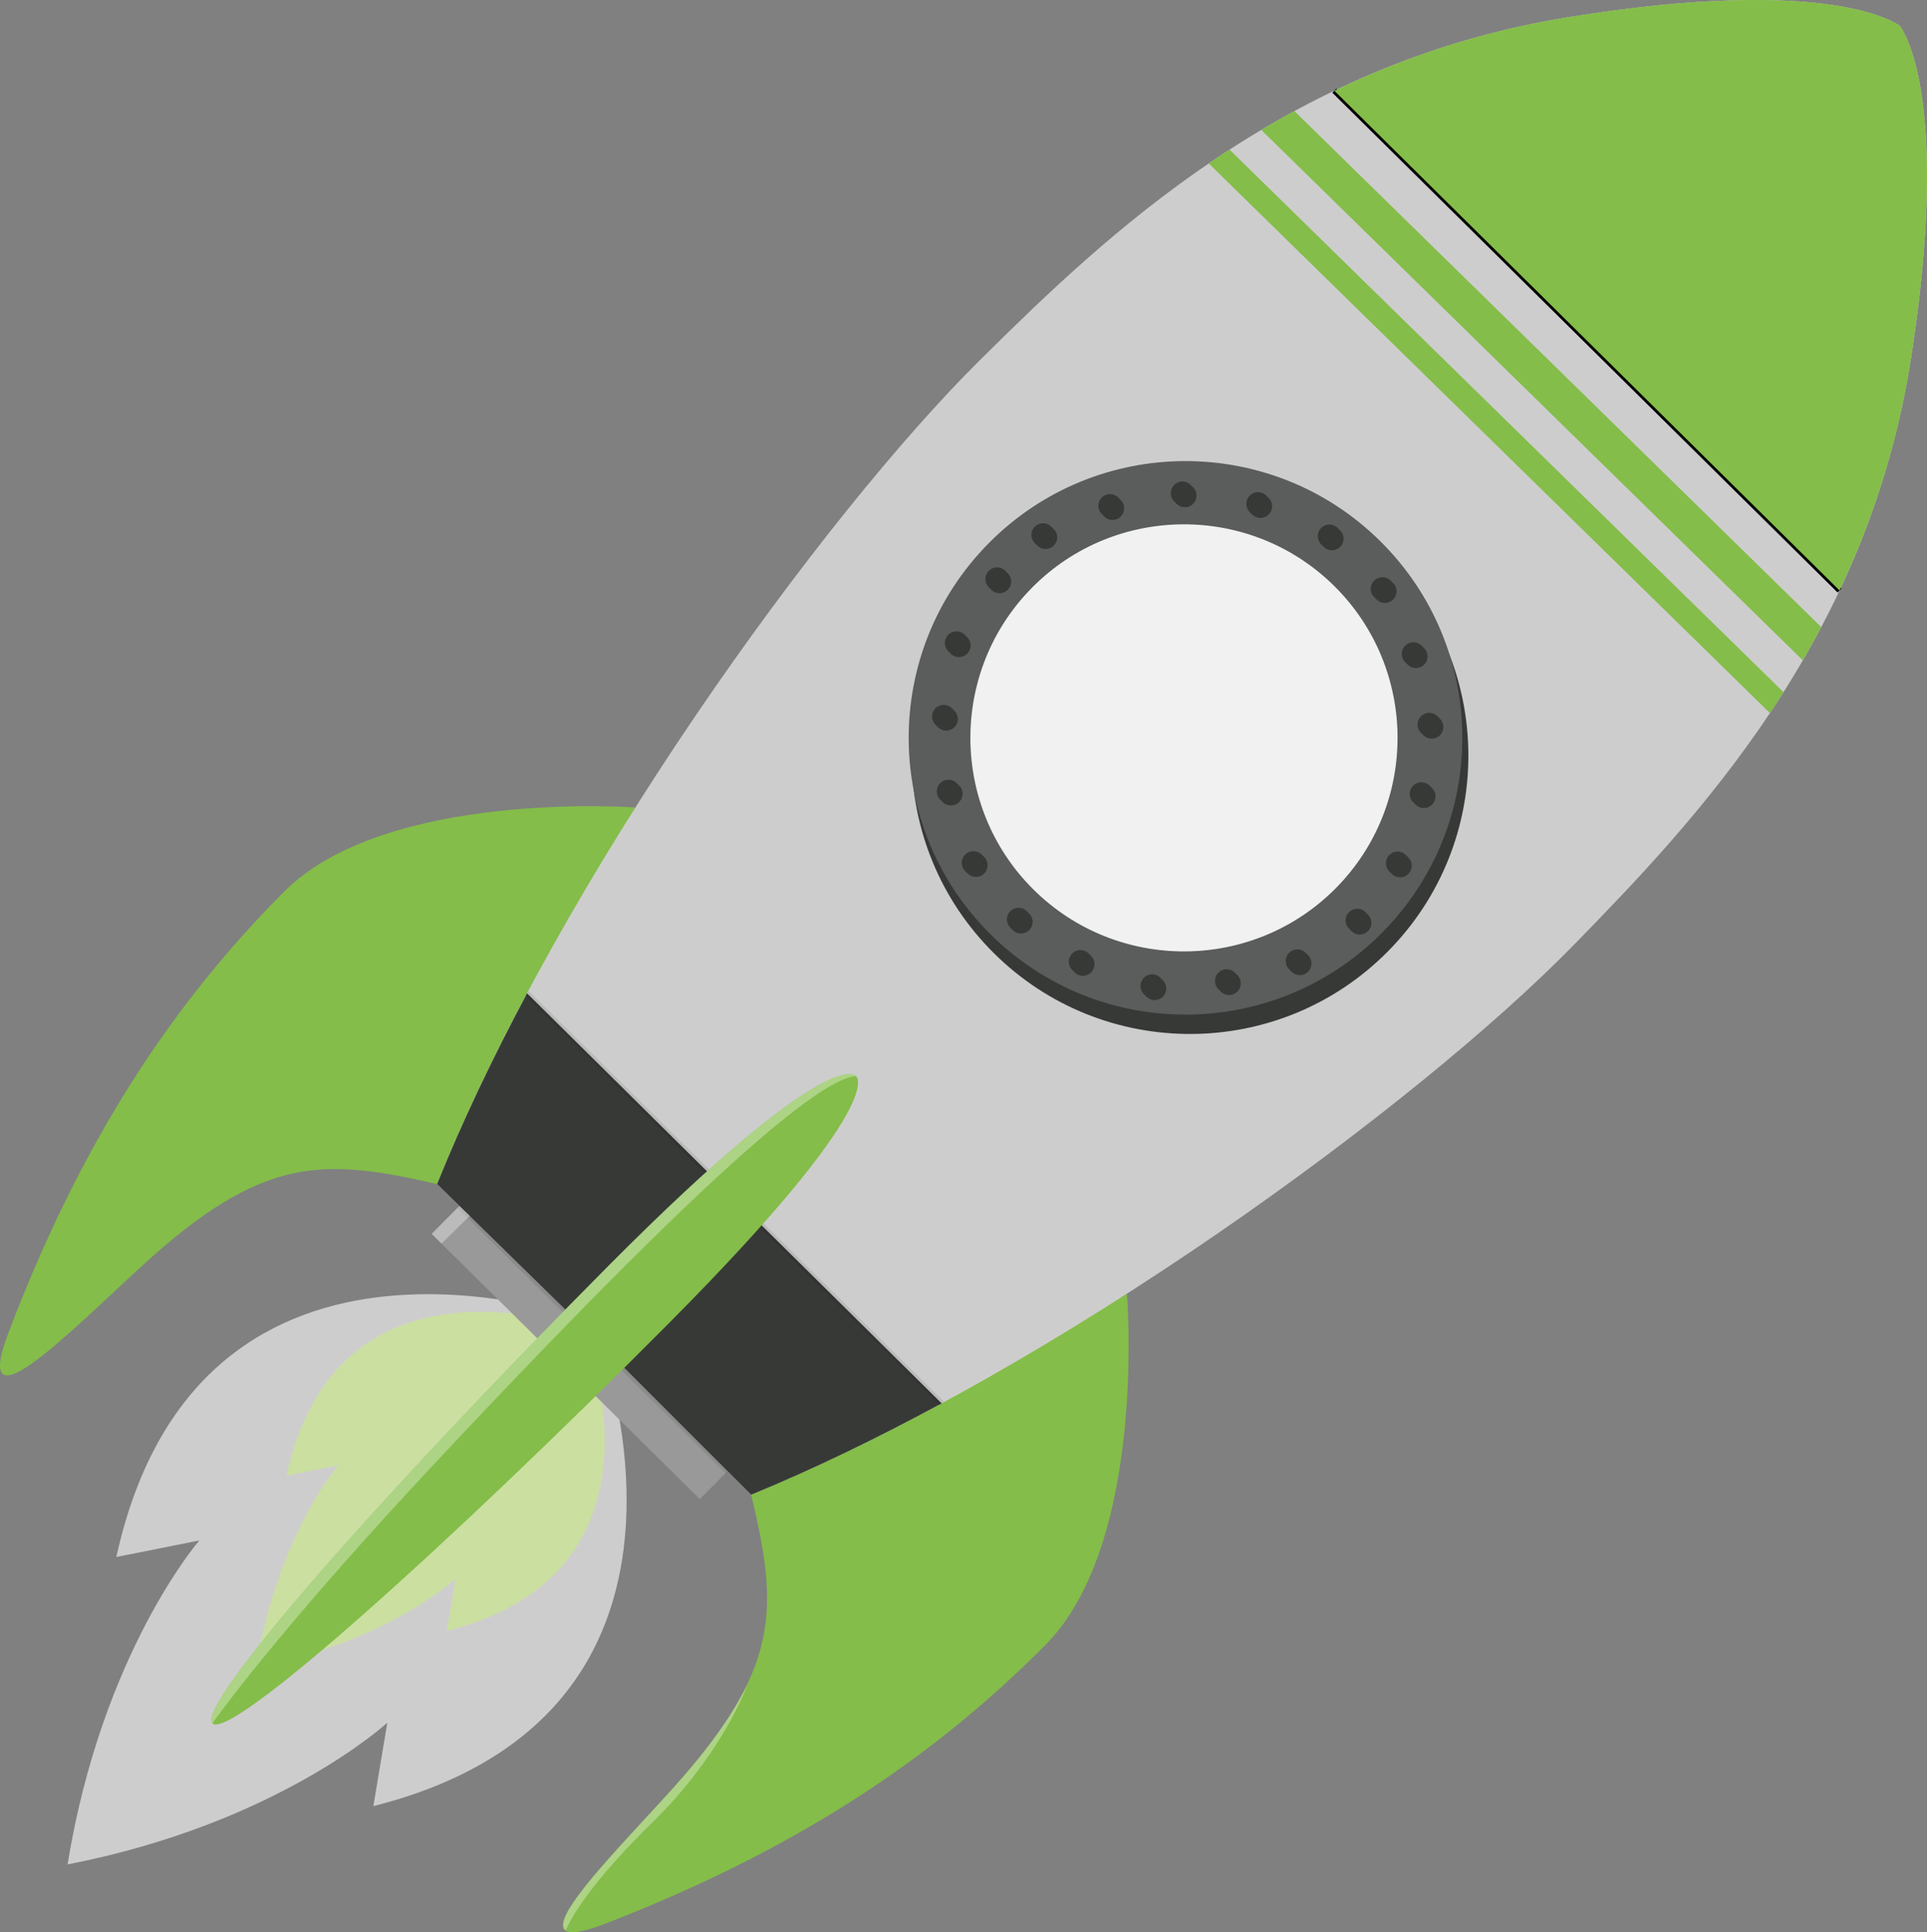 <svg xmlns="http://www.w3.org/2000/svg" xmlns:xlink="http://www.w3.org/1999/xlink" viewBox="0 0 647.01 648.9"><rect x="0" y="0" width="647.01" height="648.9" fill="#808080" stroke="none"/><defs><style>.e{isolation:isolate;}.f{fill:#fff;opacity:.33;}.f,.g,.h{mix-blend-mode:soft-light;}.i{opacity:.48;}.j{fill:#84bd49;}.k{fill:#373937;}.l{fill:#cbdfa1;}.m{clip-path:url(#d);}.g{opacity:.09;}.g,.h{stroke:#010101;stroke-miterlimit:10;stroke-width:1.89px;}.g,.h,.n{fill:none;}.o{fill:#cecdce;}.p{fill:#9a9999;}.q{fill:#f1f1f1;}.r{fill:#5a5d5b;}</style><clipPath id="d"><path class="n" d="M641.69,120c13.9-90.1-3.82-111.3-3.82-111.3,0,0-21.39-17.5-111.58-2.87-95.26,15.45-155.72,74.02-196.89,114.73-53.27,52.68-141.12,173.89-182.64,277.07l52.99,51.89,52.45,52.44c103.06-42.3,223.8-130.97,276.15-184.56,40.46-41.42,98.65-102.24,113.33-197.4Z"></path></clipPath></defs><g class="e"><g id="a"></g><g id="b"><g id="c"><g><path class="o" d="M199.23,444.01s-131.93-49.49-160.17,78.88l27.87-5.56s-32.66,37.56-44.24,108.8c70.84-13.79,107.36-47.61,107.36-47.61l-4.69,28.03c127.43-32.23,73.85-162.55,73.85-162.55Z"></path><path class="l" d="M196.06,446.39s-82.29-30.87-99.9,49.2l17.39-3.47s-20.37,23.43-27.6,67.86c44.19-8.6,66.97-29.7,66.97-29.7l-2.92,17.49c79.49-20.1,46.07-101.39,46.07-101.39Z"></path><polygon class="p" points="234.95 503.44 144.93 414.37 169.73 389.41 259.76 478.48 234.95 503.44"></polygon><path class="j" d="M213.25,271.18s-83.61-6.18-117.92,28.32C58.31,336.73,27.66,382.29,2.9,447.4c-13.21,34.74,21.67-1.17,44.81-22.32,40.51-37.03,60.48-36.28,99.05-27.44,0,0,20.79-42.55,66.49-126.45Z"></path><path class="j" d="M378.38,434.56s6.89,83.37-27.39,117.89c-37,37.25-82.4,68.22-147.44,93.46-34.71,13.47,.99-21.63,21.99-44.9,36.77-40.73,35.85-60.65,26.67-99.05,0,0,42.47-21.1,126.17-67.4Z"></path><path class="o" d="M641.69,120c13.9-90.1-3.82-111.3-3.82-111.3,0,0-21.39-17.5-111.58-2.87-95.26,15.45-155.72,74.02-196.89,114.73-53.27,52.68-141.12,173.89-182.64,277.07l52.99,51.89,52.45,52.44c103.06-42.3,223.8-130.97,276.15-184.56,40.46-41.42,98.65-102.24,113.33-197.4Z"></path><line class="g" x1="154.26" y1="404.98" x2="244.5" y2="494.25"></line><path class="k" d="M146.76,397.64l52.99,51.89,52.45,52.44c20.83-8.55,42.38-19.01,63.95-30.68l-139.18-137.7c-11.51,21.61-21.82,43.2-30.21,64.06Z"></path><line class="h" x1="448.01" y1="30.47" x2="617.65" y2="198.31"></line><path class="j" d="M637.87,8.7s-21.39-17.5-111.58-2.87c-29.22,4.74-55.16,13.55-78.28,24.64l169.63,167.83c10.93-23.16,19.53-49.11,24.04-78.31,13.9-90.1-3.82-111.3-3.82-111.3Z"></path><g class="m"><rect class="j" x="514.39" y="-12.84" width="12.31" height="285.87" transform="translate(63.35 410.93) rotate(-45.59)"></rect><rect class="j" x="502.47" y="4.88" width="8.21" height="285.87" transform="translate(46.5 406.27) rotate(-45.59)"></rect></g><line class="g" x1="176.95" y1="333.57" x2="316.15" y2="471.28"></line><path class="j" d="M287.38,361.36s-7.77-12.03-82.88,63.54c-75.11,75.57-139.16,147.96-133.19,153.86,5.97,5.9,77.98-58.61,153.08-134.18,75.11-75.57,62.98-83.22,62.98-83.22Z"></path><path class="f" d="M287.38,361.36s-7.77-12.03-82.88,63.54c-75.11,75.57-139.16,147.96-133.19,153.86,0,0,21-30.17,77.36-90.2,56.36-60.03,121-125.63,138.7-127.2Z"></path><g><path class="k" d="M465.92,319.59c36.35-36.65,36.1-95.83-.55-132.18-36.65-36.35-95.83-36.1-132.18,.55-36.35,36.65-36.1,95.83,.55,132.18,36.65,36.35,95.83,36.1,132.18-.55Z"></path><path class="r" d="M464.04,313.24c36.15-36.45,35.9-95.29-.55-131.44-36.45-36.15-95.29-35.9-131.44,.55-36.15,36.45-35.9,95.29,.55,131.44,36.45,36.14,95.29,35.9,131.44-.55Z"></path><path class="q" d="M347.01,298.74c-28.09-27.86-28.28-73.37-.42-101.46,27.86-28.09,73.37-28.28,101.46-.42,28.09,27.86,28.28,73.37,.42,101.46-27.86,28.09-73.37,28.28-101.46,.42Z"></path><g><g><path class="k" d="M339.44,196.1c.45-2.12-.91-4.2-3.03-4.64-2.12-.45-4.2,.91-4.64,3.03-.45,2.12,.91,4.2,3.03,4.64,2.12,.45,4.2-.91,4.64-3.03Z"></path><path class="k" d="M325.81,217.56c.45-2.12-.91-4.2-3.03-4.64-2.12-.45-4.2,.91-4.64,3.03-.45,2.12,.91,4.2,3.03,4.64,2.12,.45,4.2-.91,4.64-3.03Z"></path><path class="k" d="M354.88,181.27c.45-2.12-.91-4.2-3.03-4.64-2.12-.45-4.2,.91-4.64,3.03-.45,2.12,.91,4.2,3.03,4.64,2.12,.45,4.2-.91,4.64-3.03Z"></path><path class="k" d="M322.3,264.07c-1.39-1.66-3.86-1.89-5.52-.5s-1.89,3.86-.5,5.52c1.39,1.66,3.86,1.89,5.52,.5,1.66-1.39,1.89-3.86,.5-5.52Z"></path><path class="k" d="M330.68,288.07c-1.39-1.66-3.86-1.89-5.52-.5-1.66,1.39-1.89,3.86-.5,5.52,1.39,1.66,3.86,1.89,5.52,.5s1.89-3.86,.5-5.52Z"></path><path class="k" d="M320.7,238.95c-1.39-1.66-3.86-1.89-5.52-.5s-1.89,3.86-.5,5.52,3.86,1.89,5.52,.5c1.66-1.39,1.89-3.86,.5-5.52Z"></path><path class="k" d="M363.47,319.88c-2.16,.07-3.86,1.88-3.79,4.04s1.88,3.86,4.04,3.79c2.16-.07,3.86-1.88,3.79-4.04-.07-2.16-1.88-3.86-4.04-3.79Z"></path><path class="k" d="M387.55,328.03c-2.16,.07-3.86,1.88-3.79,4.04s1.88,3.86,4.04,3.79,3.86-1.88,3.79-4.04c-.07-2.16-1.88-3.86-4.04-3.79Z"></path><path class="k" d="M342.68,305.68c-2.16,.07-3.86,1.88-3.79,4.04,.07,2.16,1.88,3.86,4.04,3.79s3.86-1.88,3.79-4.04c-.07-2.16-1.88-3.86-4.04-3.79Z"></path><path class="k" d="M433.28,321.24c-1.29,1.74-.92,4.19,.82,5.48,1.74,1.29,4.19,.92,5.48-.82,1.29-1.74,.92-4.2-.82-5.48-1.74-1.29-4.2-.92-5.48,.82Z"></path><path class="k" d="M453.39,307.6c-1.29,1.74-.92,4.19,.82,5.48,1.74,1.29,4.2,.92,5.48-.82,1.29-1.74,.92-4.19-.82-5.48s-4.19-.92-5.48,.82Z"></path><path class="k" d="M409.54,327.92c-1.29,1.74-.92,4.2,.82,5.48,1.74,1.29,4.19,.92,5.48-.82,1.29-1.74,.92-4.19-.82-5.48-1.74-1.29-4.2-.92-5.48,.82Z"></path><path class="k" d="M474.25,268.38c.52,2.1,2.64,3.38,4.75,2.87,2.1-.52,3.38-2.64,2.87-4.75-.52-2.1-2.64-3.38-4.75-2.87-2.1,.52-3.38,2.64-2.87,4.75Z"></path><path class="k" d="M476.89,245.1c.52,2.1,2.64,3.38,4.75,2.87,2.1-.52,3.38-2.64,2.87-4.75s-2.64-3.38-4.75-2.87-3.38,2.64-2.87,4.75Z"></path><path class="k" d="M466.28,291.66c.52,2.1,2.64,3.38,4.75,2.87,2.1-.52,3.38-2.64,2.87-4.75-.52-2.1-2.64-3.38-4.75-2.87-2.1,.52-3.38,2.64-2.87,4.75Z"></path><path class="k" d="M463.39,202.16c1.98,.88,4.29,0,5.18-1.98s0-4.29-1.98-5.18c-1.98-.88-4.29,0-5.18,1.98-.88,1.98,0,4.29,1.98,5.18Z"></path><path class="k" d="M445.59,184.47c1.98,.88,4.29,0,5.18-1.98s0-4.29-1.98-5.18c-1.98-.88-4.29,0-5.18,1.98-.88,1.98,0,4.29,1.98,5.18Z"></path><path class="k" d="M473.8,224.01c1.98,.88,4.29,0,5.18-1.98,.88-1.98,0-4.29-1.98-5.18-1.98-.88-4.29,0-5.18,1.98-.88,1.98,0,4.29,1.98,5.18Z"></path><path class="k" d="M399.65,169.91c1.92-1,2.66-3.37,1.66-5.29-1-1.92-3.37-2.66-5.29-1.66-1.92,1-2.66,3.37-1.66,5.29,1,1.92,3.37,2.66,5.29,1.66Z"></path><path class="k" d="M375.34,174.17c1.92-1,2.66-3.37,1.66-5.29-1-1.92-3.37-2.66-5.29-1.66-1.92,1-2.66,3.37-1.66,5.29,1,1.92,3.37,2.66,5.29,1.66Z"></path><path class="k" d="M425.02,173.5c1.92-1,2.66-3.37,1.66-5.29-1-1.92-3.37-2.66-5.29-1.66-1.92,1-2.66,3.37-1.66,5.29,1,1.92,3.37,2.66,5.29,1.66Z"></path></g><g><path class="k" d="M338.61,195.27c.45-2.12-.91-4.2-3.03-4.64s-4.2,.91-4.64,3.03c-.45,2.12,.91,4.2,3.03,4.64,2.12,.45,4.2-.91,4.64-3.03Z"></path><path class="k" d="M324.99,216.74c.45-2.12-.91-4.2-3.03-4.64-2.12-.45-4.2,.91-4.64,3.03-.45,2.12,.91,4.2,3.03,4.64,2.12,.45,4.2-.91,4.64-3.03Z"></path><path class="k" d="M354.06,180.45c.45-2.12-.91-4.2-3.03-4.64-2.12-.45-4.2,.91-4.64,3.03-.45,2.12,.91,4.2,3.03,4.64,2.12,.45,4.2-.91,4.64-3.03Z"></path><path class="k" d="M321.47,263.25c-1.39-1.66-3.86-1.89-5.52-.5-1.66,1.39-1.89,3.86-.5,5.52,1.39,1.66,3.86,1.89,5.52,.5,1.66-1.39,1.89-3.86,.5-5.52Z"></path><path class="k" d="M329.85,287.25c-1.39-1.66-3.86-1.89-5.52-.5-1.66,1.39-1.89,3.86-.5,5.52,1.39,1.66,3.86,1.89,5.52,.5,1.66-1.39,1.89-3.86,.5-5.52Z"></path><path class="k" d="M319.88,238.12c-1.39-1.66-3.86-1.89-5.52-.5-1.66,1.39-1.89,3.86-.5,5.52,1.39,1.66,3.86,1.89,5.52,.5,1.66-1.39,1.89-3.86,.5-5.52Z"></path><path class="k" d="M362.64,319.05c-2.16,.07-3.86,1.88-3.79,4.04,.07,2.16,1.88,3.86,4.04,3.79,2.16-.07,3.86-1.88,3.79-4.04s-1.88-3.86-4.04-3.79Z"></path><path class="k" d="M386.72,327.2c-2.16,.07-3.86,1.88-3.79,4.04,.07,2.16,1.88,3.86,4.04,3.79,2.16-.07,3.86-1.88,3.79-4.04s-1.88-3.86-4.04-3.79Z"></path><path class="k" d="M341.85,304.86c-2.16,.07-3.86,1.88-3.79,4.04s1.88,3.86,4.04,3.79,3.86-1.88,3.79-4.04c-.07-2.16-1.88-3.86-4.04-3.79Z"></path><path class="k" d="M432.46,320.42c-1.29,1.74-.92,4.19,.82,5.48,1.74,1.29,4.19,.92,5.48-.82,1.29-1.74,.92-4.2-.82-5.48-1.74-1.29-4.2-.92-5.48,.82Z"></path><path class="k" d="M452.57,306.77c-1.29,1.74-.92,4.19,.82,5.48,1.74,1.29,4.2,.92,5.48-.82,1.29-1.74,.92-4.19-.82-5.48-1.74-1.29-4.19-.92-5.48,.82Z"></path><path class="k" d="M408.71,327.09c-1.29,1.74-.92,4.2,.82,5.48,1.74,1.29,4.19,.92,5.48-.82,1.29-1.74,.92-4.19-.82-5.48-1.74-1.29-4.2-.92-5.48,.82Z"></path><path class="k" d="M473.43,267.56c.52,2.1,2.64,3.38,4.75,2.87,2.1-.52,3.38-2.64,2.87-4.75-.52-2.1-2.64-3.38-4.75-2.87-2.1,.52-3.38,2.64-2.87,4.75Z"></path><path class="k" d="M476.07,244.27c.52,2.1,2.64,3.38,4.75,2.87,2.1-.52,3.38-2.64,2.87-4.75-.52-2.1-2.64-3.38-4.75-2.87s-3.38,2.64-2.87,4.75Z"></path><path class="k" d="M465.45,290.84c.52,2.1,2.64,3.38,4.75,2.87,2.1-.52,3.38-2.64,2.87-4.75-.52-2.1-2.64-3.38-4.75-2.87-2.1,.52-3.38,2.64-2.87,4.75Z"></path><path class="k" d="M462.56,201.34c1.98,.88,4.29,0,5.18-1.98,.88-1.98,0-4.29-1.98-5.18-1.98-.88-4.29,0-5.18,1.98-.88,1.98,0,4.29,1.98,5.18Z"></path><path class="k" d="M444.77,183.64c1.98,.88,4.29,0,5.18-1.98,.88-1.98,0-4.29-1.98-5.18-1.98-.88-4.29,0-5.18,1.98-.88,1.98,0,4.29,1.98,5.18Z"></path><path class="k" d="M472.97,223.19c1.98,.88,4.29,0,5.18-1.98,.88-1.98,0-4.29-1.98-5.18-1.98-.88-4.29,0-5.18,1.98-.88,1.98,0,4.29,1.98,5.18Z"></path><path class="k" d="M398.83,169.09c1.92-1,2.66-3.37,1.66-5.29-1-1.92-3.37-2.66-5.29-1.66-1.92,1-2.66,3.37-1.66,5.29,1,1.92,3.37,2.66,5.29,1.66Z"></path><path class="k" d="M374.52,173.34c1.92-1,2.66-3.37,1.66-5.29-1-1.92-3.37-2.66-5.29-1.66-1.92,1-2.66,3.37-1.66,5.29,1,1.92,3.37,2.66,5.29,1.66Z"></path><path class="k" d="M424.2,172.68c1.92-1,2.66-3.37,1.66-5.29-1-1.92-3.37-2.66-5.29-1.66-1.92,1-2.66,3.37-1.66,5.29,1,1.92,3.37,2.66,5.29,1.66Z"></path></g><g><rect class="k" x="331.12" y="194.08" width="7.32" height=".78" transform="translate(-39.46 293.68) rotate(-45)"></rect><rect class="k" x="317.49" y="215.54" width="7.32" height=".78" transform="translate(-58.62 290.33) rotate(-45)"></rect><rect class="k" x="346.56" y="179.25" width="7.32" height=".78" transform="translate(-24.45 300.26) rotate(-45)"></rect><rect class="k" x="314.8" y="265.36" width="7.32" height=".78" transform="translate(-94.64 303.02) rotate(-45)"></rect><rect class="k" x="323.18" y="289.37" width="7.32" height=".78" transform="translate(-109.16 315.97) rotate(-45)"></rect><rect class="k" x="313.21" y="240.24" width="7.32" height=".78" transform="translate(-77.34 294.54) rotate(-45)"></rect><rect class="k" x="359.11" y="322.58" width="7.32" height=".78" transform="translate(-122.12 351.11) rotate(-45)"></rect><rect class="k" x="383.19" y="330.73" width="7.32" height=".78" transform="translate(-120.83 370.53) rotate(-45)"></rect><rect class="k" x="338.32" y="308.38" width="7.32" height=".78" transform="translate(-118.17 332.25) rotate(-45)"></rect><rect class="k" x="431.95" y="322.36" width="7.32" height=".78" transform="translate(-100.63 402.55) rotate(-45)"></rect><rect class="k" x="452.06" y="308.71" width="7.32" height=".78" transform="translate(-85.09 412.77) rotate(-45)"></rect><rect class="k" x="408.2" y="329.03" width="7.32" height=".78" transform="translate(-112.31 387.72) rotate(-45)"></rect><rect class="k" x="473.58" y="266.22" width="7.32" height=".78" transform="translate(-48.75 415.55) rotate(-45)"></rect><rect class="k" x="476.22" y="242.94" width="7.32" height=".78" transform="translate(-31.51 410.59) rotate(-45)"></rect><rect class="k" x="465.6" y="289.51" width="7.32" height=".78" transform="translate(-67.55 416.73) rotate(-45)"></rect><rect class="k" x="460.51" y="197.37" width="7.32" height=".78" transform="translate(-3.89 386.14) rotate(-45)"></rect><rect class="k" x="442.71" y="179.67" width="7.32" height=".78" transform="translate(3.41 368.37) rotate(-45)"></rect><rect class="k" x="470.91" y="219.22" width="7.32" height=".78" transform="translate(-16.29 399.9) rotate(-45)"></rect><rect class="k" x="393.35" y="165.22" width="7.32" height=".78" transform="translate(-.83 329.24) rotate(-45)"></rect><rect class="k" x="369.04" y="169.48" width="7.32" height=".78" transform="translate(-10.95 313.29) rotate(-45)"></rect><rect class="k" x="418.73" y="168.81" width="7.32" height=".78" transform="translate(4.07 348.23) rotate(-45)"></rect></g></g></g><polygon class="f" points="157.73 408.31 148.25 417.62 144.93 414.37 154.26 404.98 157.73 408.31"></polygon><g class="i"></g><path class="f" d="M218.89,612.2c22.61-22.15,31.09-43.54,32.57-47.63-.34,.86-1.1,2.55-2.76,5.33-5.04,9.26-12.51,19.31-23.17,31.11-13.57,15.04-33.26,35-36.14,43.62-.54,1.83-.27,3.01,.56,3.75,0,0,0,.01,.01,.01,.02-.05,3.84-11.63,28.92-36.2Z"></path></g></g></g></g></svg>